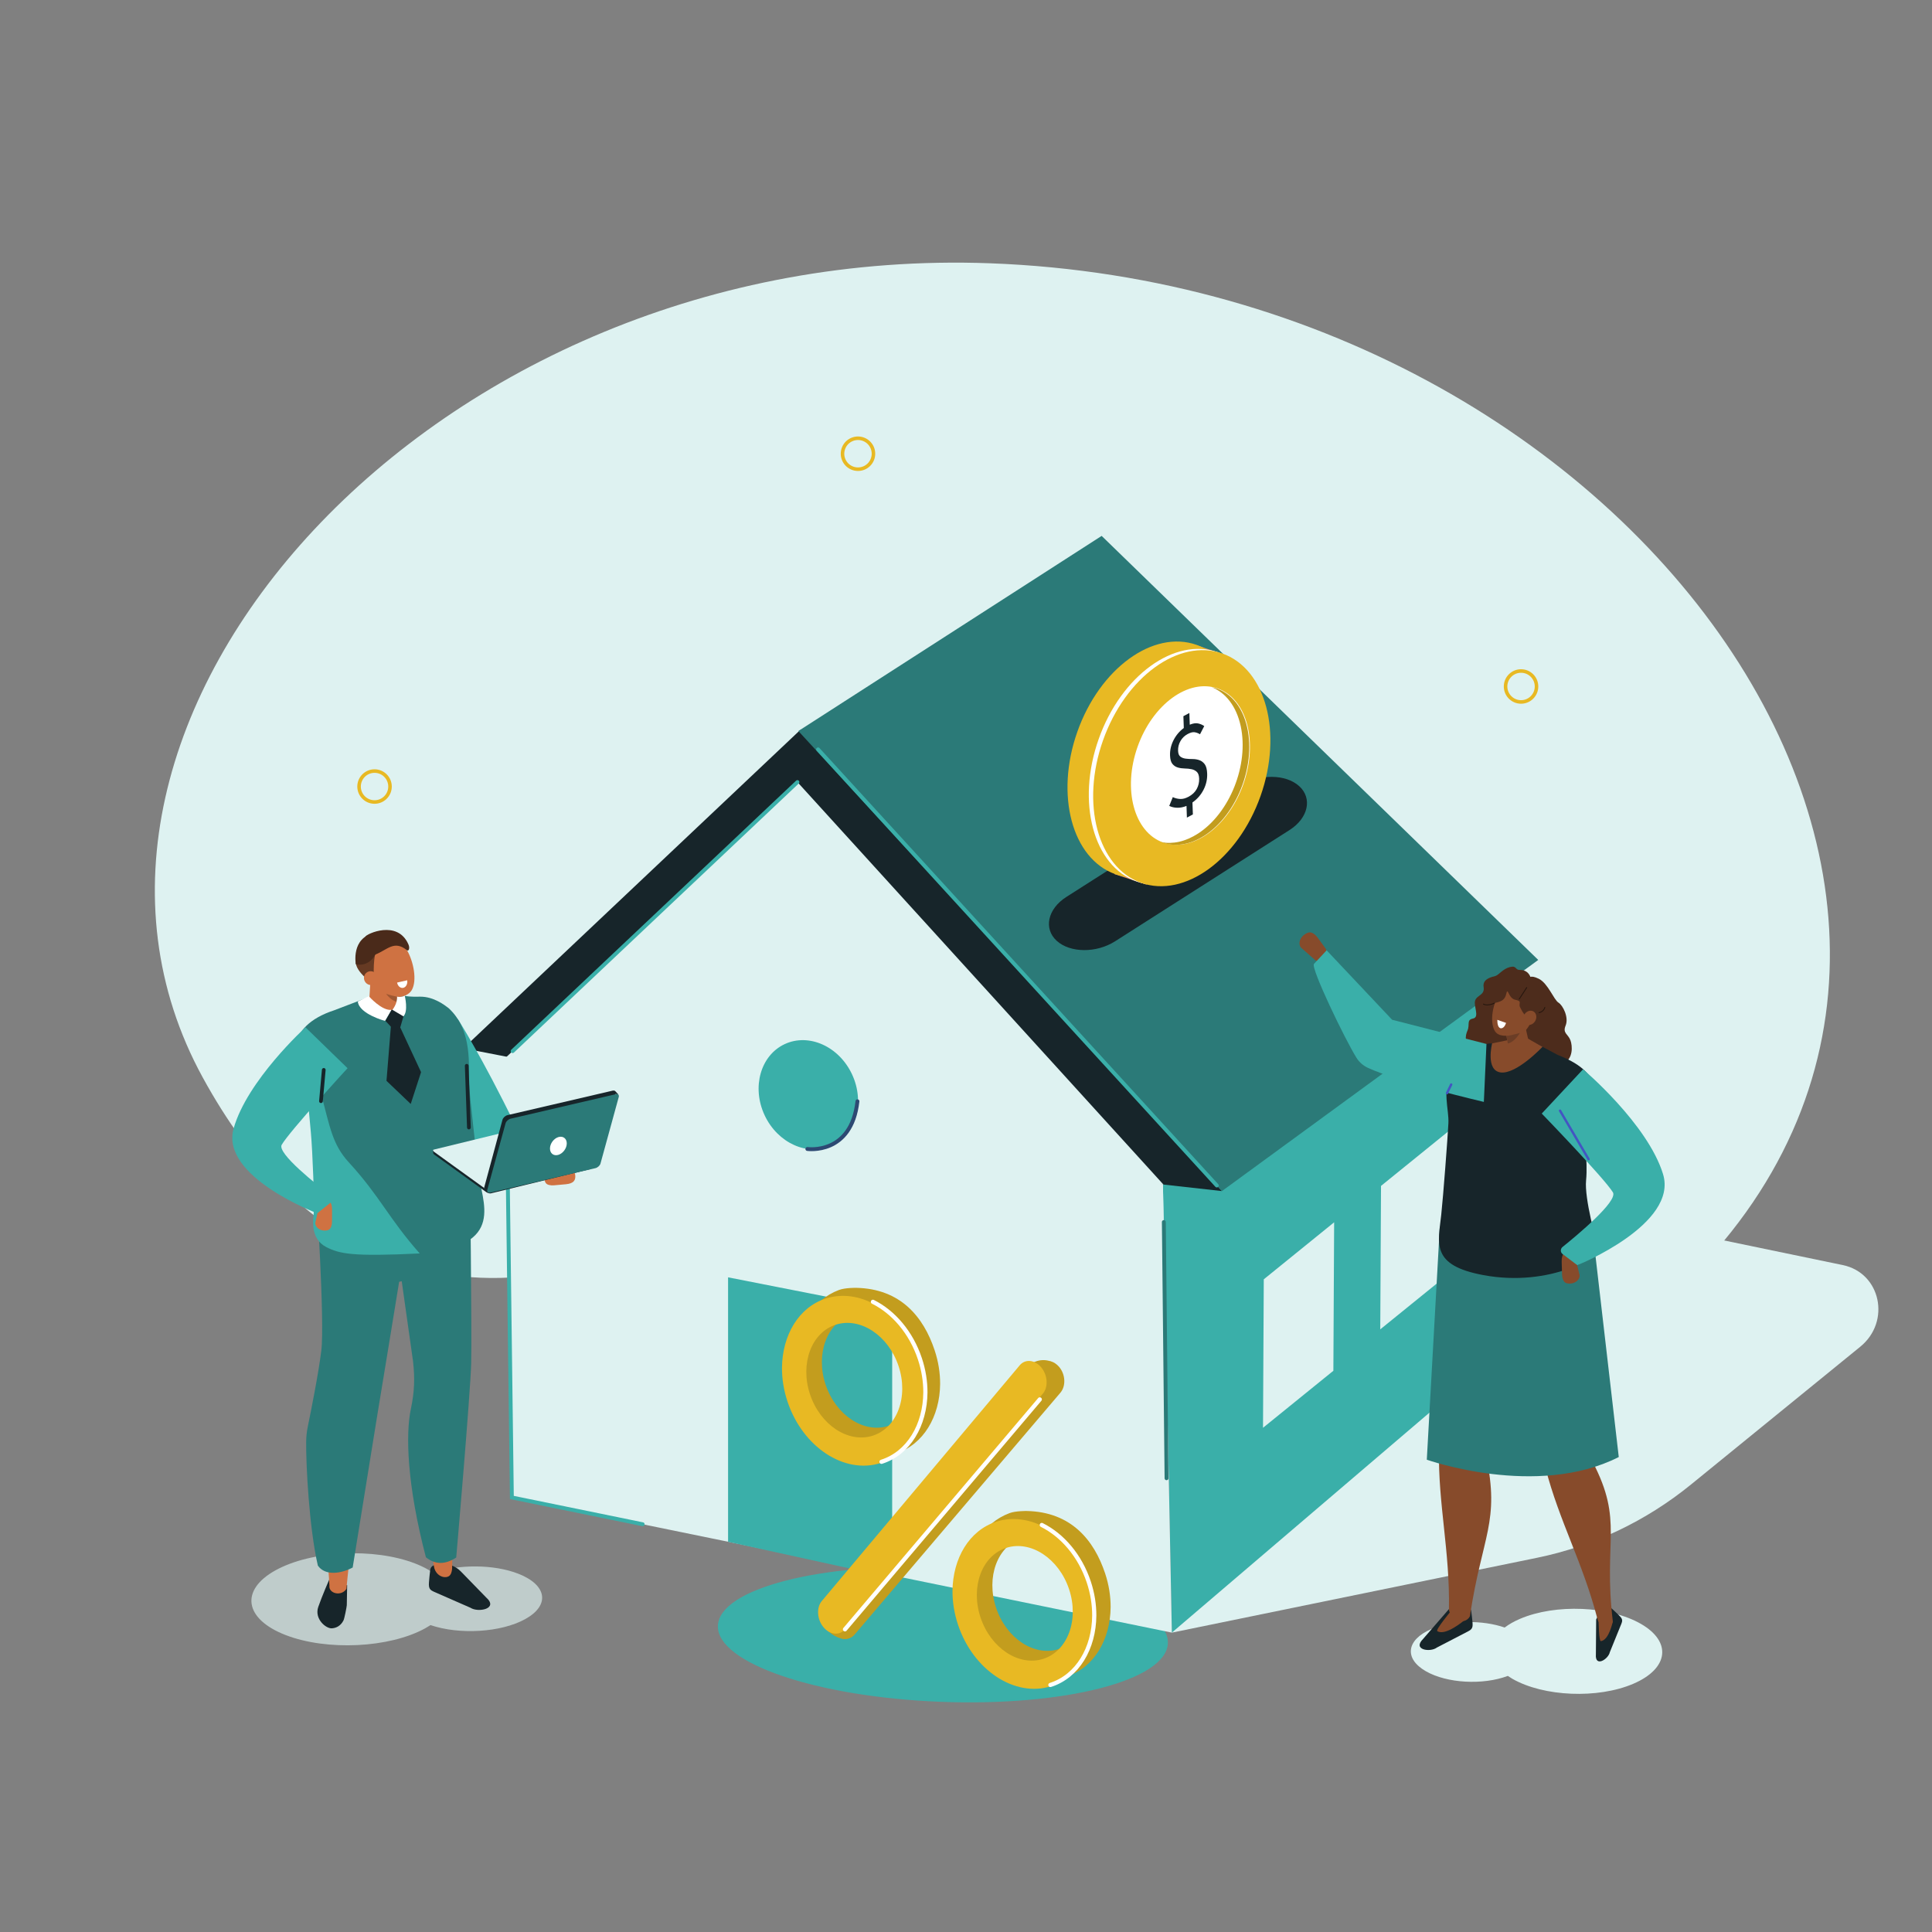 <?xml version="1.0" encoding="UTF-8"?> <svg xmlns="http://www.w3.org/2000/svg" xmlns:xlink="http://www.w3.org/1999/xlink" version="1.1" x="0px" y="0px" viewBox="0 0 1000 1000" style="enable-background:new 0 0 1000 1000;" xml:space="preserve"><rect x="0" y="0" width="1000" height="1000" fill="#808080" stroke="none"/> <style type="text/css"> .st0{fill:#DEF2F1;} .st1{fill:#3AAFA9;} .st2{fill-rule:evenodd;clip-rule:evenodd;fill:none;stroke:#E8B923;stroke-width:1.831;stroke-linecap:round;stroke-miterlimit:10;} .st3{fill:#17252A;} .st4{fill:#2B7A78;} .st5{fill:none;stroke:#3AAFA9;stroke-width:2.009;stroke-linecap:round;stroke-miterlimit:10;} .st6{fill:none;stroke:#2D4973;stroke-width:2.009;stroke-linecap:round;stroke-miterlimit:10;} .st7{fill:none;stroke:#2B7A78;stroke-width:2.009;stroke-linecap:round;stroke-miterlimit:10;} .st8{fill:#EB9760;} .st9{fill:#E8B923;} .st10{fill:#FFFFFF;} .st11{fill:#C39D1E;} .st12{fill:none;stroke:#FFFFFF;stroke-width:2.168;stroke-linecap:round;stroke-linejoin:round;stroke-miterlimit:10;} .st13{opacity:0.66;fill:#DEF2F1;} .st14{fill:#CF7242;} .st15{fill:#9E5732;} .st16{fill:#663A23;} .st17{fill:#4A2A1A;} .st18{fill:none;stroke:#17252A;stroke-width:1.92;stroke-linecap:round;stroke-linejoin:round;stroke-miterlimit:10;} .st19{fill-rule:evenodd;clip-rule:evenodd;fill:#4D2C1C;} .st20{fill:#874B2B;} .st21{fill:none;stroke:#4355C2;stroke-width:1.231;stroke-linecap:round;stroke-linejoin:round;stroke-miterlimit:10;} .st22{fill:#6B3D26;} .st23{fill-rule:evenodd;clip-rule:evenodd;fill:none;stroke:#26160E;stroke-width:0.459;stroke-linecap:round;stroke-linejoin:round;stroke-miterlimit:10;} </style> <g id="background"> </g> <g id="image"> <path class="st0" d="M848.5,685.07C666.39,831.29,448.16,570.81,368.61,625.2c0,0-163.1,116.29-263.66-67.47 s118.52-432.1,407.42-421.46C859.08,149.03,1087.76,492.96,848.5,685.07z"></path> <ellipse transform="matrix(0.039 -0.999 0.999 0.039 -375.734 1300.611)" class="st1" cx="488.08" cy="845.58" rx="34.88" ry="116.57"></ellipse> <g> <path class="st2" d="M795.3,355.32c0,4.43-3.59,8.01-8.01,8.01s-8.01-3.59-8.01-8.01c0-4.43,3.59-8.01,8.01-8.01 C791.71,347.3,795.3,350.89,795.3,355.32z"></path> <ellipse transform="matrix(0.384 -0.923 0.923 0.384 57.102 554.632)" class="st2" cx="444.04" cy="234.54" rx="8.01" ry="8.01"></ellipse> <path class="st2" d="M201.87,407.11c0,4.43-3.59,8.01-8.01,8.01c-4.43,0-8.01-3.59-8.01-8.01c0-4.43,3.59-8.01,8.01-8.01 C198.28,399.1,201.87,402.69,201.87,407.11z"></path> </g> <path class="st0" d="M606.55,845.05l189.08-38.76c29.01-5.95,56.37-18.97,79.62-37.9l87.62-71.33 c15.98-13.01,10.61-38.17-9.01-42.25l-274.69-57L606.55,845.05z"></path> <polygon class="st1" points="606.54,845.05 772.24,703.56 773.7,496.33 601.74,603.62 "></polygon> <polygon class="st0" points="262.01,547.19 264.94,775.08 606.55,845.05 601.9,611.88 "></polygon> <g> <g> <g> <g> <polygon class="st3" points="632.47,616.5 602.19,613.12 239.82,542.6 414.22,377.81 "></polygon> </g> <g> <polygon class="st4" points="413.23,378.38 570.21,277.38 796.19,496.86 632.47,616.5 "></polygon> </g> </g> </g> </g> <polygon class="st0" points="412.74,404.8 262.01,547.19 352.61,619.03 602.19,613.12 "></polygon> <ellipse transform="matrix(0.907 -0.422 0.422 0.907 -199.951 229.126)" class="st1" cx="418.09" cy="566.66" rx="24.97" ry="28.92"></ellipse> <polygon class="st0" points="653.73,739.02 690.15,709.51 690.55,632.66 654.13,662.17 "></polygon> <polygon class="st0" points="714.42,688.07 749.6,659.56 749.99,585.32 714.81,613.82 "></polygon> <path class="st5" d="M332.64,788.95l-67.7-13.87c0,0-2.56-199.55-2.56-199"></path> <path class="st6" d="M417.89,594.71c0,0,22.79,3.29,25.92-24.68"></path> <line class="st5" x1="412.74" y1="404.8" x2="265.33" y2="544.06"></line> <line class="st7" x1="602.4" y1="632.53" x2="603.8" y2="765.14"></line> <polygon class="st1" points="461.78,816.63 376.85,798.03 376.85,661.14 461.8,677.85 "></polygon> <path class="st3" d="M667.47,429.62l-90.3,57.59c-9.69,6.18-23.28,6.06-30.22-0.25h0c-6.93-6.31-4.68-16.54,5-22.71l90.3-57.59 c9.68-6.18,23.28-6.06,30.22,0.25l0,0C679.41,413.22,677.15,423.45,667.47,429.62z"></path> <g> <polygon class="st8" points="619.83,334.14 576.81,452.43 593.47,457.9 630.06,337.6 "></polygon> <ellipse transform="matrix(0.334 -0.943 0.943 0.334 27.867 825.808)" class="st9" cx="598.07" cy="393.19" rx="62.94" ry="43.22"></ellipse> <ellipse transform="matrix(0.334 -0.943 0.943 0.334 31.637 838.728)" class="st10" cx="609.09" cy="396.99" rx="62.94" ry="43.22"></ellipse> <ellipse transform="matrix(0.334 -0.943 0.943 0.334 32.524 841.301)" class="st9" cx="611.35" cy="397.64" rx="62.94" ry="43.22"></ellipse> <ellipse transform="matrix(0.334 -0.943 0.943 0.334 36.803 844.6)" class="st10" cx="615.83" cy="396.27" rx="42.27" ry="29.02"></ellipse> <path class="st11" d="M642.2,375.9c4.28,19.96-5.59,44.81-22.04,55.51c-6.56,4.26-13.17,5.63-19.03,4.48 c6.62,2.59,14.57,1.64,22.45-3.48c16.45-10.7,26.32-35.55,22.04-55.51c-2.57-12-9.68-19.5-18.51-21.25 C634.33,358.47,639.97,365.49,642.2,375.9z"></path> <g> <g> <path class="st3" d="M621.13,380.05c-1-0.59-1.97-0.94-2.9-1.06c-0.93-0.12-2.1,0.2-3.51,0.95c-1.58,0.85-2.82,2.05-3.71,3.61 c-0.89,1.56-1.3,3.24-1.24,5.03c0.05,1.47,0.44,2.48,1.18,3.04c0.74,0.56,1.65,0.91,2.74,1.05c1.09,0.15,2.27,0.21,3.55,0.21 c1.28,0,2.47,0.2,3.56,0.58c1.1,0.39,2.03,1.1,2.78,2.12c0.75,1.03,1.17,2.65,1.25,4.85c0.1,2.93-0.53,5.73-1.89,8.37 c-1.36,2.64-3.27,4.83-5.73,6.56l0.22,6.18l-3.09,1.66l-0.21-6.06c-1.66,0.68-3.27,1-4.85,0.95c-1.58-0.05-2.94-0.37-4.08-0.96 l1.84-4.54c1.14,0.55,2.38,0.87,3.74,0.95c1.35,0.09,2.82-0.29,4.4-1.14c1.92-1.03,3.34-2.37,4.24-4.02 c0.9-1.65,1.32-3.43,1.26-5.35c-0.06-1.63-0.46-2.8-1.2-3.5c-0.74-0.7-1.66-1.17-2.75-1.39c-1.09-0.22-2.28-0.35-3.56-0.37 s-2.47-0.19-3.56-0.52c-1.1-0.32-2.02-0.94-2.77-1.85c-0.75-0.91-1.16-2.36-1.23-4.36c-0.1-2.73,0.5-5.37,1.8-7.91 c1.29-2.54,3.07-4.65,5.32-6.31l-0.21-6.12l3.09-1.66l0.21,6.06c1.66-0.68,3.07-0.9,4.26-0.66c1.18,0.24,2.26,0.7,3.23,1.38 L621.13,380.05z"></path> </g> </g> </g> <g> <path class="st11" d="M486.61,716.32c0.02-5.64-0.89-11.54-2.84-17.42c-5.74-17.28-17.63-31.85-40.59-32.32c0,0-5.71-0.1-8.91,1.1 c-13.8,5.2-21.32,18.37-21.47,35.26c-0.02,5.64,0.89,11.54,2.84,17.41c4.13,12.43,12.09,22.27,21.44,27.92l-0.06,2.16l10.5,2.22 c5.43,1.33,11.01,1.27,16.37-0.44C477.94,747.72,486.46,733.21,486.61,716.32z M459.77,738.06c-12.66,4.04-27.19-5.56-32.46-21.43 c-5.27-15.87,0.72-32,13.37-36.04c12.66-4.04,27.19,5.56,32.46,21.43C478.41,717.89,472.42,734.02,459.77,738.06z"></path> <path class="st9" d="M404.75,707.99c-0.02,5.64,0.89,11.54,2.84,17.41c7.84,23.59,29.44,37.85,48.25,31.85 c14.05-4.48,22.56-18.99,22.71-35.88c0.02-5.64-0.89-11.54-2.84-17.42c-7.84-23.59-29.44-37.85-48.25-31.85 C413.41,676.59,404.9,691.1,404.75,707.99z M465.09,707.07c5.27,15.87-0.72,32-13.37,36.04c-12.66,4.04-27.19-5.56-32.46-21.43 c-5.27-15.87,0.72-32,13.37-36.04C445.29,681.61,459.82,691.2,465.09,707.07z"></path> <path class="st12" d="M456.27,756.62c14.05-4.48,22.56-18.99,22.71-35.88c0.02-5.64-0.89-11.54-2.84-17.42 c-4.55-13.69-13.73-24.24-24.32-29.5"></path> <path class="st11" d="M574.86,831.83c0.02-5.64-0.89-11.54-2.84-17.42c-5.74-17.28-17.63-31.85-40.59-32.32c0,0-5.71-0.1-8.91,1.1 c-13.8,5.2-21.32,18.37-21.47,35.26c-0.02,5.64,0.89,11.54,2.84,17.41c4.13,12.43,12.09,22.27,21.44,27.92l-0.06,2.16l10.49,2.22 c5.43,1.33,11.02,1.27,16.37-0.44C566.2,863.23,574.71,848.72,574.86,831.83z M548.02,853.57c-12.66,4.04-27.19-5.56-32.46-21.43 c-5.27-15.87,0.72-32,13.37-36.04c12.66-4.04,27.19,5.56,32.46,21.43C566.67,833.4,560.68,849.53,548.02,853.57z"></path> <path class="st9" d="M493.01,823.5c-0.02,5.64,0.89,11.54,2.84,17.41c7.84,23.59,29.44,37.85,48.25,31.85 c14.05-4.48,22.56-18.99,22.71-35.88c0.02-5.64-0.89-11.54-2.84-17.42c-7.84-23.59-29.44-37.85-48.25-31.85 C501.67,792.1,493.16,806.61,493.01,823.5z M553.35,822.58c5.27,15.87-0.72,32-13.37,36.04c-12.66,4.04-27.19-5.56-32.46-21.43 c-5.27-15.87,0.72-32,13.37-36.04C533.54,797.12,548.08,806.71,553.35,822.58z"></path> <path class="st11" d="M548.19,707.48c-1.27-1.49-2.81-2.46-4.39-2.9l0-0.04l-0.65-0.11l0,0c-2.37-0.68-4.9-0.57-7.2,0.33 l-3.94,1.54l0.36,3.69l1.41,0.24L430.3,831.84c-1.72,2.02-2.33,4.91-1.9,7.74l-3.12-0.54l0,0c1.73,4.4,5.42,7.73,9.97,9.01 l1.06,0.3l0-0.01c2.24,0.31,4.47-0.45,6.06-2.32l106.47-125.13C551.81,717.41,551.51,711.38,548.19,707.48z"></path> <path class="st9" d="M539.82,721.31L437.36,843.34c-2.85,3.39-7.88,2.87-11.18-1.16l0,0c-3.3-4.03-3.67-10.1-0.82-13.49 l102.46-122.03c2.85-3.39,7.88-2.87,11.18,1.16l0,0C542.29,711.85,542.66,717.92,539.82,721.31z"></path> <path class="st12" d="M543.68,872.13c14.05-4.48,22.56-18.99,22.71-35.88c0.02-5.64-0.89-11.54-2.84-17.42 c-4.55-13.69-13.73-24.24-24.32-29.5"></path> <line class="st12" x1="437.36" y1="843.34" x2="538.19" y2="724.33"></line> </g> <line class="st5" x1="423.44" y1="387.89" x2="629.82" y2="613.61"></line> <g> <g> <path class="st1" d="M236.93,527.41c0,0,12.24,18.95,30.08,55.64l-15.37,18.67l-30.48-38.29L236.93,527.41z"></path> <path class="st13" d="M142.64,812.77c18.53-10.22,50.9-11.78,72.29-3.49c3.65,1.42,6.73,3.03,9.26,4.78 c13.19-4.43,31.32-4.45,43.99,0.46c15.03,5.83,16.66,16.37,3.64,23.55c-12.51,6.9-33.99,8.17-48.99,3.08 c-0.86,0.56-1.76,1.11-2.73,1.65c-18.53,10.22-50.9,11.78-72.3,3.49C126.43,838,124.11,822.99,142.64,812.77z"></path> <path class="st3" d="M251.62,826.83l-13.06-13.42c-2.52-2.59-5.99-4.03-9.59-3.88c-1.29,0.05-2.6,0.21-3.81,0.49 c-1.62,0.37-2.46,1.45-2.53,3.01l-0.33,2.91c-0.39,4.88-0.98,6.51,2.22,7.91l18.99,8.32 C247.44,834.8,258.29,832.73,251.62,826.83z"></path> <path class="st14" d="M224.62,810.82c0.45,3.23,3.22,5.84,6.37,5.46c1.56-0.19,2.67-1.13,3-4.11c0.72-33.48,4.91-61.42,5.6-92.72 c0.78-35.14-0.52-24.77,0.58-78.63l-31.34-6.38c5.37,38.79,6.83,87.74,6.83,87.74C206.07,758.25,218.79,768.87,224.62,810.82z"></path> <path class="st4" d="M202.36,623.7l11.42,80.85c1,8.83,0.76,15.87-1.11,24.67c-2.77,13.02-2.09,39.1,7.77,76.81 c4.91,3.97,10.16,3.81,15.7,0.14c0,0,7.31-84.27,7.74-100.5c0.43-16.24-0.69-103.64-0.69-103.64L202.36,623.7z"></path> <path class="st3" d="M179.69,820.46l-0.19,10.41c-0.09,1.09-1.21,6.84-1.7,7.83c-1.43,2.86-3.79,3.99-6.07,4.12 c-3.03,0.17-9.14-4.89-6.99-11.09c1.87-5.41,5.61-14.02,5.61-14.02C174.62,819.58,176.6,820.43,179.69,820.46z"></path> <path class="st14" d="M170.51,820.67c-0.56,4.08,6.08,5.87,8.8,1.74c2.99-32.65,8.63-62.24,11.45-92.77 c3.16-34.27,6.26-32.23,11.02-84.77l-34.57,1.85c2.72,38.36,0.86,86.32,0.86,86.32C155.58,768.81,168.2,775.05,170.51,820.67z"></path> <path class="st4" d="M163.58,614.74c0,0,4.59,69.13,2.73,84.34c-1.45,11.83-5.33,31.24-6.99,39.3c-0.54,2.63-0.82,5.29-0.85,7.97 c-0.11,11.79,1.5,44.18,6.05,64c3.77,5.41,11.92,4.22,18.03,0.99l12.82-79.37c0.2-0.93,11.23-68.52,11.23-68.52l18.68-3.97 l-12.34-46.32C212.95,613.17,161.26,619.13,163.58,614.74z"></path> <path class="st4" d="M217.45,515.87c-4.16,0.17-8-0.15-9.17-0.85c-6.54-3.91-13.87-0.57-14.64,0l-20.65,7.89 c-26.14,8.58-20.98,26.52-21.01,38.07c0,0,11.53,14.16,12.52,24.98c0.86,9.36,7.32,30.14,5.93,33.27 c-1.04,2.34-0.45,16.34,11.16,19.29c10.26,2.6,27,10.98,35.66,10.28c45.52-3.71,31.89-26.83,30.33-42.3 c-0.98-9.73-4.49-38.42-4.83-46.17s2.18-26.97-10.6-38.56C230.33,520.41,224.63,515.82,217.45,515.87z"></path> <path class="st14" d="M198.82,523.73l0.92-0.88c2.59,0.62,4.83,0.35,5.17-1.89l1.88-12.66c0.33-2.24-1.52-4.59-4.11-5.21 l-0.77-0.18c-2.59-0.62-9.66-0.44-10,1.8l-0.81,13.38C190.77,520.34,196.22,523.11,198.82,523.73z"></path> <path class="st15" d="M205.76,515.08c0,0-5.5-0.35-9.11-5.92c0,0,3.64,8.22,8.66,9.34L205.76,515.08z"></path> <path class="st14" d="M193.89,488.84c1.94-3.42,5-4.05,7.88-2.14c2.77-1.23,6.17,0.48,8.75,4.87c3.59,6.13,5.45,15.9,2.62,20.88 c-1.24,2.17-4.26,3.48-6.19,3.55c-1.81,0.06-6.54-1.35-8.3-1.99c-6.28-2.28-4.69-1.03-7.08-5.11 C188,502.78,191.06,493.82,193.89,488.84z"></path> <path class="st16" d="M194.84,491.58c-2.22,5.97-1.06,16.14-1.38,17.96c0,0-9.72-6.5-9.28-11.81c1.47-17.7,12.1-8.41,12.1-8.41 L194.84,491.58z"></path> <path class="st17" d="M189.21,484.73c0.41-1.25,16.53-8.93,22.2,4.11c0.89,2.05,0.07,3.68-0.79,2.99 c-6.67-5.39-10.03-0.19-16.49,2.31c-4.23-0.7-6.31,4.69-5.99,0.51l-2.36,0.73c0.04-0.52,1.29-3.34,1.42-3.96 C188.27,486.55,189.21,484.73,189.21,484.73z"></path> <g> <g> <path class="st10" d="M208.73,511.3L208.73,511.3c1.44-0.33,2.35-2.08,2.03-3.91l-5.22,1.19 C205.86,510.4,207.29,511.62,208.73,511.3z"></path> </g> </g> <path class="st14" d="M188.39,505.98c-0.11,1.98,1.4,3.72,3.37,3.89c1.98,0.17,3.67-1.29,3.79-3.26c0.11-1.98-1.4-3.72-3.37-3.89 C190.2,502.54,188.5,504,188.39,505.98z"></path> <path class="st10" d="M205.51,515.87c1.42,0.3,2.74,0.08,3.99-0.47c0,0,2.06,8.22-0.86,10.82l-5.66-3.39 C202.98,522.83,205.79,519.6,205.51,515.87z"></path> <path class="st10" d="M202.73,522.69l-3.45,5.72c0,0-13.34-3.51-14.08-10.02l5.69-2.78 C190.89,515.62,197.65,523.37,202.73,522.69z"></path> <path class="st1" d="M162.36,628.22c0.49-5.34-0.59-32.6-1.45-41.95c-0.56-6.13-2.09-23.97-3.31-33.02 c4.86,8.38,8.2,11.48,8.76,13.57c4.42,16.47,5.68,25.53,14.11,34.72c16.18,17.62,20.8,29.23,36.78,47.24 c-35.03,1.72-41.59,0.18-48.4-3.32C160.41,641.12,162.11,630.96,162.36,628.22z"></path> <line class="st18" x1="241.58" y1="551.65" x2="242.7" y2="583.6"></line> <path class="st14" d="M168.12,636.94L168.12,636.94c-2.69,0.05-4.91-1.72-4.95-3.93l1.85-8.24c-0.04-2.21-0.1-3.83,2.59-3.87l0,0 c2.68-0.05,4.24,1.22,4.26,5.22l-0.03,6.25c0,0.81-0.11,1.63-0.38,2.4C170.96,636.19,170.23,636.91,168.12,636.94z"></path> <path class="st14" d="M281.81,610.25L281.81,610.25c-0.3-2.67,1.25-5.05,3.45-5.3l8.38,1.06c2.2-0.25,3.8-0.46,4.1,2.22l0,0 c0.3,2.67-0.81,4.34-4.79,4.73l-6.22,0.56c-0.81,0.07-1.63,0.04-2.42-0.15C282.83,613.02,282.05,612.35,281.81,610.25z"></path> <path class="st1" d="M158.12,531.75c0,0-30.26,27.51-37.22,52.44c-6.96,24.93,43.3,43.81,43.3,43.81l7.18-5.73 c1.08-0.86,1.02-2.57-0.11-3.44c-7.06-5.39-28.03-21.92-25.45-26.31c4.29-7.3,34.07-39.62,34.07-39.62L158.12,531.75z"></path> <line class="st18" x1="166.13" y1="569.97" x2="167.58" y2="553.77"></line> <path class="st3" d="M208.83,526.07l-1.58,5.44c-0.5,1.73-2.7,2.26-3.93,0.95l-3.82-4.06l3.28-5.9L208.83,526.07z"></path> <polygon class="st3" points="217.94,554.94 206.4,530.15 202.4,530.31 200.05,559.44 212.59,571.4 "></polygon> <path class="st17" d="M193.59,492.11c0,0,2.27-0.86,0.58,2.15c-3.76,6.66-9.99,4.84-9.99,4.84s-2.67-13.82,9.94-16.29 C203.74,480.91,193.59,492.11,193.59,492.11z"></path> <g> <g> <path class="st3" d="M224.24,596.87l-0.1-1.36l2.11,1.21l0.37-0.75l49.45-12.07c0.6-0.15,1.69,0.18,2.44,0.71l23.06,16.65 l-0.02-0.3l4.22,2.46l0.12,1.45l-0.03-0.01c-0.04,0.13-0.16,0.22-0.36,0.27l-51.46,12.56c-0.6,0.15-1.69-0.18-2.44-0.71 l-26.71-19.28C224.48,597.41,224.26,597.11,224.24,596.87L224.24,596.87z"></path> <path class="st0" d="M253.95,616.26l51.46-12.56c0.6-0.15,0.47-0.7-0.27-1.24l-26.71-19.28c-0.74-0.54-1.84-0.86-2.44-0.71 l-51.46,12.56c-0.6,0.15-0.47,0.7,0.27,1.24l26.71,19.28C252.26,616.09,253.35,616.41,253.95,616.26z"></path> <path class="st3" d="M260.09,579.57c0.29-1.05,1.47-2.12,2.64-2.39l54.35-12.66c0.48-0.11,0.89-0.07,1.18,0.09l0,0l0.01,0.01 c0.1,0.06,0.19,0.13,0.26,0.22l1.65,1.79l-1.58-0.43l-6.68,24.32c-0.29,1.05-1.47,2.12-2.64,2.39l-51.39,11.97l-1.7,1.09 l-3.58,10.32c-1.02-0.04-2.05-1.43-2.05-1.43L260.09,579.57z"></path> <path class="st4" d="M318.67,566.37l-54.35,12.66c-1.17,0.27-2.35,1.34-2.64,2.39l-6.75,24.58c0,0.02,0,0.03-0.01,0.05 l-2.7,9.84c-0.29,1.05,0.43,1.68,1.6,1.41l54.35-12.66c1.17-0.27,2.35-1.34,2.64-2.39l6.75-24.58c0-0.02,0-0.03,0.01-0.05 l2.7-9.84C320.55,566.73,319.84,566.1,318.67,566.37z"></path> </g> <path class="st10" d="M284.67,594.39c-0.04,2.55,1.86,4.06,4.26,3.38c2.4-0.69,4.38-3.31,4.43-5.86 c0.04-2.55-1.86-4.06-4.26-3.38C286.69,589.22,284.71,591.84,284.67,594.39z"></path> </g> </g> </g> <g> <path class="st19" d="M791.24,506.44c0,0,0.5-2.17,5.24,0.17c4.74,2.34,7.79,10.87,10.17,12.34c2.37,1.47,5.44,7.68,3.71,11.87 c-1.67,4.04,1.29,4.34,2.51,7.65c1.02,2.75,1.61,9.72-3.91,12.13c-5.52,2.41-19.06-0.78-19.06-0.78s-2.89-12.73-2.99-12.95 C786.82,536.66,791.24,506.44,791.24,506.44z"></path> <path class="st19" d="M792.87,509.73c0,0,0.37-7.82-6.26-7.7c-2.51,0.05-1.39-2.38-5.08-1.48c-3.68,0.9-5.77,4.13-7.54,4.63 s-6.77,1.42-6.07,5.69c0.7,4.27-3.46,4.12-4.39,7.01c-0.93,2.89,2.46,8.61-1.08,9.31c-3.54,0.7-1.56,3.13-2.86,6.15 c-1.31,3.02-1.76,6.66,2.78,9.5c4.54,2.84,17.3,0,17.3,0l12.09-23.53L792.87,509.73z"></path> <path class="st0" d="M849.29,840.49c-16.19-9.28-44.2-10.44-62.55-2.58c-3.13,1.34-5.77,2.86-7.93,4.5 c-11.48-3.97-27.15-3.84-38.02,0.82c-12.9,5.52-14.13,15.29-2.75,21.81c10.94,6.27,29.52,7.25,42.4,2.41 c0.75,0.51,1.54,1.01,2.38,1.5c16.19,9.28,44.2,10.44,62.55,2.58C863.73,863.67,865.48,849.78,849.29,840.49z"></path> <path class="st3" d="M736.59,848.31l13.6-15.69c2.09-1.08,5.98-1.48,9.13-0.91c1.42,0.26,2.16,1.2,2.24,2.62l0.33,2.64 c0.41,4.42,0.95,5.88-1.81,7.31l-16.37,8.5C740.35,855.36,730.89,854.01,736.59,848.31z"></path> <path class="st20" d="M750.72,834.23c0,0-7.77,9.35-6.78,10.02c4.1,2.78,13.81-5.43,13.81-5.43S752.5,833.76,750.72,834.23z"></path> <path class="st20" d="M760.82,836.6c-2.8,5.11-10.48,1.72-10.85-3.7c0.52-30.33-5.63-54.24-5.16-82.59 c0.52-31.83,2.86-32.34,3.73-81.14l29.52,5.12c-5.96,35.01-8.89,79.3-8.89,79.3C776.52,787.73,767.1,794.87,760.82,836.6z"></path> <path class="st3" d="M826.03,856.26l0.14-18.02c0.77-1.89,3.11-4.34,5.52-5.75c1.08-0.63,2.1-0.43,2.95,0.46l1.7,1.56 c2.76,2.68,3.94,3.34,2.92,5.84l-6.02,14.83C832.48,858.8,825.48,863.23,826.03,856.26z"></path> <path class="st20" d="M827.43,839c0,0,0.14,10.55,1.17,10.44c4.28-0.47,6.2-10.26,6.2-10.26S828.34,837.69,827.43,839z"></path> <path class="st20" d="M834.79,839.18c-1.34,5.67-6.09,4.18-7.89-0.95c-7.56-29.37-19.83-50.79-26.91-78.25 c-7.95-30.83-5.83-31.94-17.94-79.21l29.82-2.9c3.55,35.34,12.48,78.81,12.48,78.81C840.51,787.63,829.77,797.28,834.79,839.18z"></path> <path class="st4" d="M745.24,635.01l-6.73,120.53c0,0,56.89,20.19,99.36-1.38l-14.08-121.64L745.24,635.01z"></path> <path class="st3" d="M769.01,540.4c1.6-0.34,3.22-0.44,4.85-0.3c7.5,0.64,18-1.9,18.76-1.35l13.83,7.36 c26.63,10.19,20.97,26.38,13.23,40.47c0,0,2.31,13.97,1.27,24.49c-0.9,9.09,5.23,31.88,6.58,34.9 c1.75,3.92-24.81,20.49-59.65,14.04c-27.44-5.08-23.52-16.26-21.89-31.3c1.02-9.46,3.32-39.72,3.7-47.24 c0.38-7.52-3.38-16.22,1.47-28.01c2.59-6.31,7.87-3.27,8.84-6.55c0.82-2.77,3.01-4.89,5.8-5.64L769.01,540.4z"></path> <path class="st20" d="M812.54,664.38L812.54,664.38c2.82-0.02,5.12-1.94,5.1-4.26l-2.16-8.61c-0.02-2.33,0-4.03-2.82-4l0,0 c-2.82,0.02-4.42,1.39-4.34,5.59l0.2,6.56c0.03,0.85,0.16,1.71,0.46,2.51C809.53,663.66,810.32,664.4,812.54,664.38z"></path> <path class="st1" d="M819.39,553.46c0,0,33.45,28.26,41.4,54.27c7.95,26.01-44.36,47.15-44.36,47.15l-7.69-5.84 c-1.15-0.88-1.14-2.67,0.03-3.61c7.28-5.85,28.88-23.76,26.06-28.3c-4.69-7.56-36.82-40.75-36.82-40.75L819.39,553.46z"></path> <line class="st21" x1="822.23" y1="599.99" x2="807.46" y2="574.87"></line> <path class="st20" d="M675.44,483.55L675.44,483.55c-2.62,1.69-3.6,4.75-2.18,6.8l7.22,6.36c1.42,2.05,7.55-1.16,5.72-5.65 l-4.16-5.71c-0.54-0.74-1.18-1.42-1.94-1.95C678.68,482.4,677.5,482.22,675.44,483.55z"></path> <path class="st1" d="M769.39,540.35l-48.84-12.53l-33.88-35.93l-6.59,7.06c-1.63,2.27,16.01,38.9,22.02,48.55 c1.39,2.24,3.4,4.01,5.78,5.14c15.09,7.16,60.16,17.71,60.16,17.71L769.39,540.35z"></path> <line class="st21" x1="748.96" y1="565.82" x2="751.13" y2="561.35"></line> <path class="st20" d="M772.32,540.05c0,0-3.55,14.02,4.42,15.04c8.21,1.05,21.66-13.25,21.66-13.25l-8.16-4.6l-10.1,1.2 L772.32,540.05z"></path> <path class="st20" d="M786.4,545.96l-0.84-0.88c-2.21,0.53-4.16,0.22-4.56-1.97l-0.24-1.3l-2.03-11.02 c-0.4-2.18,1.07-4.41,3.28-4.94l0.65-0.16c2.21-0.53,5.65,0.03,6.05,2.21l2.96,13C792.08,543.1,788.61,545.43,786.4,545.96z"></path> <path class="st22" d="M779.62,535.59c0,0,5.65,0.88,9.02-4.54c0,0-3.33,8-8.2,9.08L779.62,535.59z"></path> <path class="st20" d="M791.31,513.13c-1.61-3.24-4.35-4.04-7.05-2.51c-2.45-1.31-5.62-0.02-8.15,3.78 c-3.53,5.29-4.99,14.07-2.64,18.79c1.02,2.06,2.85,2.65,4.59,2.86c1.63,0.19,3.31,0.01,4.93-0.44c5.8-1.61,5.84-0.77,8.19-4.3 C794.71,526.03,793.65,517.86,791.31,513.13z"></path> <g> <g> <path class="st10" d="M776.58,532.19c-1.25-0.44-1.56-2.35-1.57-4.33l4.53,1.6C778.45,532.81,776.58,532.19,776.58,532.19z"></path> </g> </g> <path class="st19" d="M772.85,519.49c1.52-0.91,5.74-0.46,6.72-4.85c0.97-4.39,0.94,2.11,4.79,2.86c3.86,0.75,1.37,1.79,2.47,3.94 c1.1,2.15,2.75,5.76,6.14,5.26c3.4-0.5,4.44-10,4.12-10.35c-0.32-0.35-7.71-10.28-7.71-10.28l-11.6,0.54l-4.4,7.43L772.85,519.49z "></path> <path class="st23" d="M799.6,521.44c0,0-0.5,2.23-2.99,2.69"></path> <path class="st23" d="M773.47,519.22c0,0-3.43,1.73-5.65,0.49"></path> <path class="st20" d="M794.62,528.46c-1.05,1.83-3.17,2.59-4.74,1.69c-1.56-0.9-1.97-3.11-0.92-4.95 c1.05-1.83,3.17-2.59,4.74-1.69C795.26,524.41,795.67,526.63,794.62,528.46z"></path> <line class="st23" x1="790.23" y1="511.16" x2="786.36" y2="517.09"></line> </g> </g> </svg> 